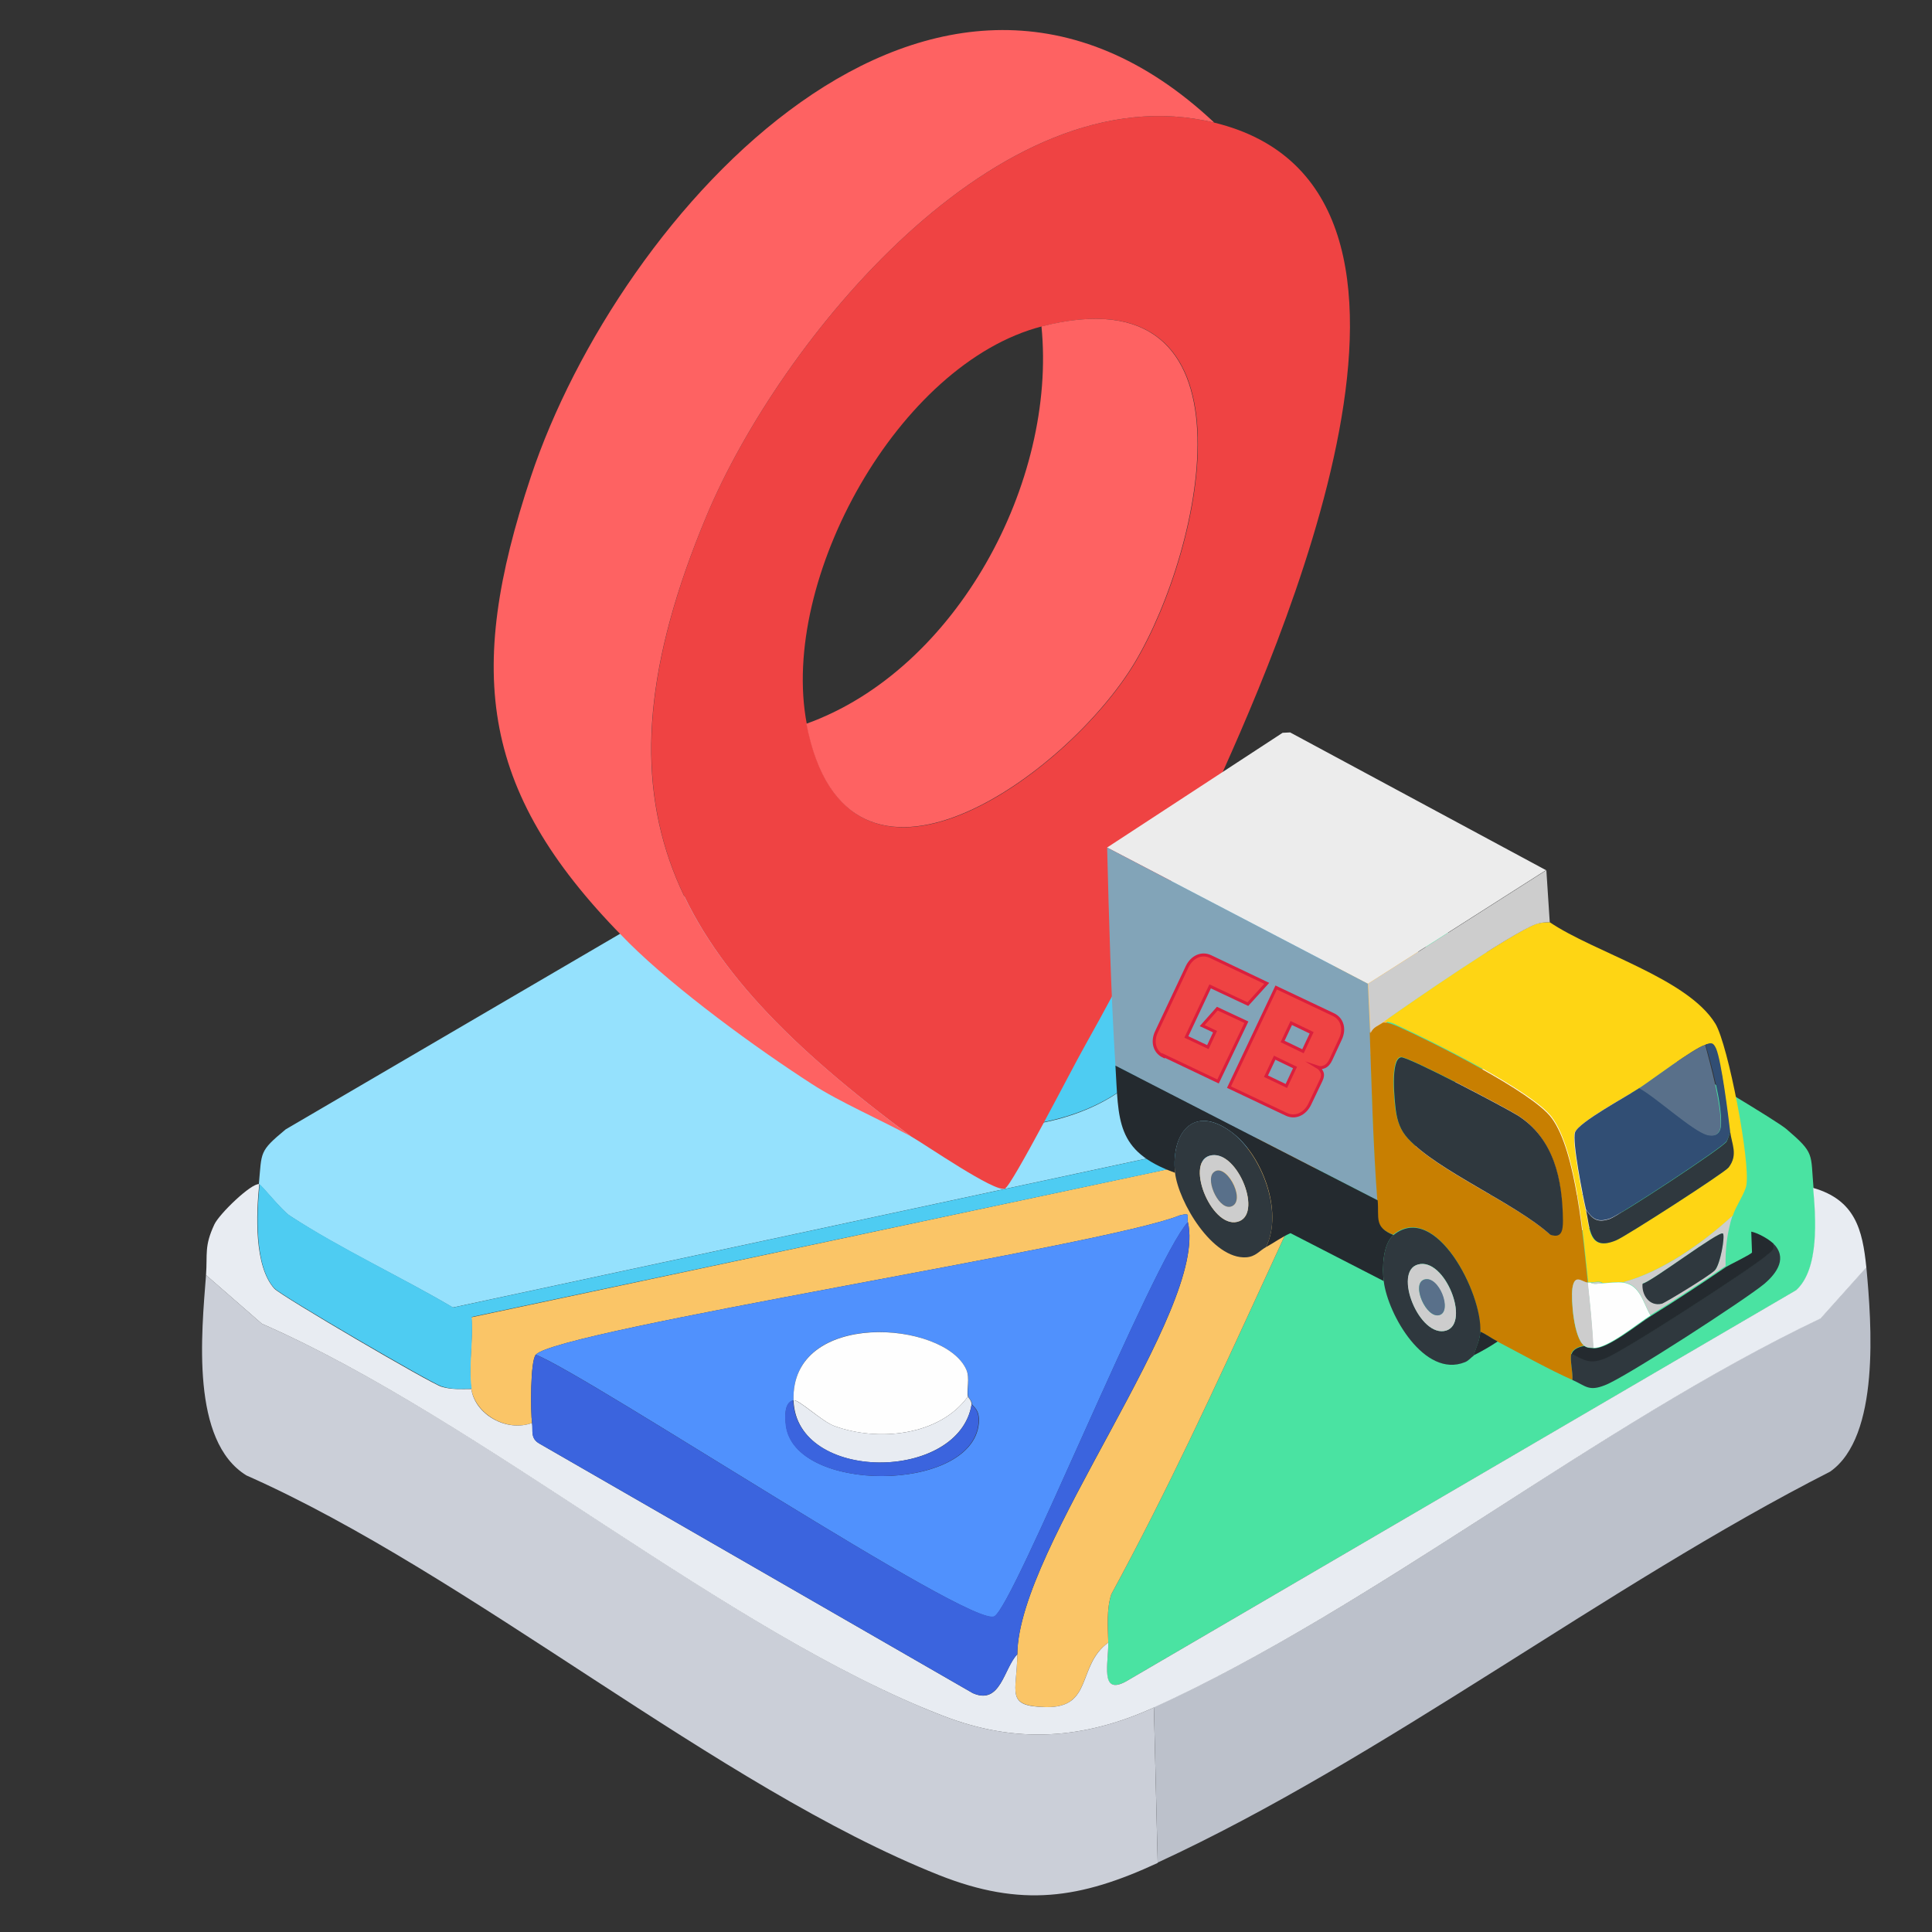 <?xml version="1.0" encoding="UTF-8"?>
<svg id="Layer_1" xmlns="http://www.w3.org/2000/svg" version="1.1" xmlns:xlink="http://www.w3.org/1999/xlink" viewBox="0 0 512 512">
  <rect x="0" y="0" width="512" height="512" fill="#333333" stroke="none"/>
  <!-- Generator: Adobe Illustrator 29.2.1, SVG Export Plug-In . SVG Version: 2.1.0 Build 116)  -->
  <defs>
    <style>
      .st0 {
        fill: #fac567;
      }

      .st1 {
        fill: #e8ecf2;
      }

      .st2 {
        stroke: #da1f3d;
        stroke-miterlimit: 10;
        stroke-width: .8px;
      }

      .st2, .st3 {
        fill: #ef4343;
      }

      .st4 {
        fill: #95e1fd;
      }

      .st5 {
        fill: #fed514;
      }

      .st6 {
        fill: #4ae3a2;
      }

      .st7 {
        fill: #3b64de;
      }

      .st8 {
        fill: #4eccf2;
      }

      .st9 {
        fill: #cdcdcd;
      }

      .st10 {
        fill: #bcc1cb;
      }

      .st11 {
        fill: #5091fd;
      }

      .st12 {
        fill: #cbcfd8;
      }

      .st13 {
        fill: #fe6262;
      }

      .st14 {
        fill: #242a2f;
      }

      .st15 {
        fill: #314e74;
      }

      .st16 {
        fill: #59708a;
      }

      .st17 {
        fill: #c87f01;
      }

      .st18 {
        fill: #2f383e;
      }

      .st19 {
        fill: #82a4b8;
      }

      .st20 {
        fill: #ececec;
      }

      .st21 {
        fill: #fefefe;
      }
    </style>
  </defs>
  <g>
    <g>
      <path class="st4" d="M359,244.5c-6.2,11.3-21.6,53.2-28.2,59.7-2.4,2.3-4.3,1.7-6.9,2.6l-1.3-3.8-202.6,43.5c-13.9-8.2-29.8-15.5-43.2-24.3-2.3-1.5-7.6-8.3-8.2-8.4.8-8.6,0-8.6,7.1-14.5l119.5-69.9c9,9,24.3,20.2,35.2,27.1-30.6,23.4,8.1,41.9,31.6,42.3,37.9.6,68.1-30.1,20.6-49.3,8.3-14.8,17.1-31.8,24.1-47.2,7.5,8.7,46,23.5,50.8,30.1,2.8,3.8,1.1,8,1.5,12.1h0Z"/>
      <path class="st6" d="M480.6,314.8c.7,7.9,1.7,21.5-4.5,27.1l-177.7,103.7c-7.1,3.8-4.6-4.9-4.7-10.3-.1-4.2-.5-8.7.8-12.8,29.3-53.9,51.6-112,80.6-166,2.8-5.1,3.8-10.6,8.7-9.3,5,1.4,84.4,47.6,89.6,52,7.6,6.5,6.4,6.4,7.2,15.6h0ZM375.1,303.8c-.6,31.1,63,32.4,63.3,1,.3-32.4-62.7-30.7-63.3-1Z"/>
      <path class="st12" d="M54.6,337.9l14.8,12.9c58.2,25.4,123.2,81.7,180.5,103.9,19.3,7.5,37.2,6.3,55.9-2.2l1,41.2c-20.5,9.5-36.1,11.9-58,3.2-58.5-23.3-124.1-79.6-183.5-105.9-14.8-9.1-11.9-37.6-10.7-53.1h0Z"/>
      <path class="st10" d="M306.8,493.6l-1-41.2c58.3-26.3,117.9-75.1,176.7-103.1l12.1-13.5c1.4,15,3.7,44.9-9.6,54.2-59.3,30.2-118.4,76-178.2,103.6Z"/>
      <path class="st0" d="M375.1,256.5c-29,54-51.3,112.1-80.6,166-1.3,4.1-.9,8.6-.8,12.8-8.4,6-3.9,17.4-16.6,17.1-10.8-.3-7.6-3.8-7.5-14,.2-28.6,50.7-91.3,45.2-114.5-.4-1.7,1-2.6-2.2-1.8-19.3,7.9-164.8,30.4-170.6,36.9-1.5,1.6-1.4,15.4-1,18.1-6.7,2.5-15-2.3-16.1-9-.9-5.6.6-13.2,0-19l198.9-42.3c2.6-.9,4.6-.3,6.9-2.6,6.6-6.4,22-48.4,28.2-59.7.7-1.3,4.1-8,4.6-8.1,7.8-2,14.9,13.1,11.5,20.1h.1Z"/>
      <path class="st1" d="M124.9,368.1c1,6.8,9.4,11.5,16.1,9,.3,2-.5,4.1,2,5.5l114.8,66.1c7.4,3.3,8.2-6.6,11.8-10.3-.1,10.2-3.3,13.8,7.5,14,12.7.3,8.2-11,16.6-17.1.1,5.4-2.3,14.1,4.7,10.3l177.6-103.7c6.2-5.6,5.2-19.2,4.5-27.1,11.1,3.2,13.1,11,14.1,21.1l-12.1,13.5c-58.8,28-118.5,76.7-176.7,103.1-18.7,8.5-36.6,9.7-55.9,2.2-57.3-22.1-122.3-78.4-180.5-103.9l-14.8-12.9c.4-5.7-.5-7.6,2.2-13.4,1.3-2.8,9.8-11,11.9-10.7-.8,7.9-1.4,21.7,4,27.7,1.7,1.9,41.5,25.2,44.3,26,2.6.8,5.2.6,7.9.6h0Z"/>
      <path class="st8" d="M230.4,256.5c5.4,3.5,13.3,6.9,19.1,10,2.7,1.5,16.1,10.8,18,10,1.4-.6,13.2-23.5,15.2-27.1,47.5,19.2,17.3,49.8-20.6,49.3-23.6-.3-62.3-18.8-31.7-42.2h0Z"/>
      <path class="st8" d="M68.7,313.8c.6.1,5.9,6.9,8.2,8.4,13.4,8.7,29.3,16.1,43.2,24.3l202.6-43.5,1.3,3.8-199,42.2c.5,5.9-.9,13.4,0,19-2.7.1-5.3.3-8-.6-2.8-.9-42.6-24.1-44.3-26-5.3-5.9-4.7-19.7-3.9-27.6h0Z"/>
      <path class="st21" d="M438.4,304.8c-16.7,18-47.7,18.3-63.3-1,.6-29.7,63.6-31.4,63.3,1Z"/>
      <path class="st1" d="M375.1,303.8c15.6,19.3,46.6,19.1,63.3,1-.3,31.3-63.9,30-63.3-1Z"/>
      <path class="st11" d="M142,359c5.8-6.5,151.3-29,170.6-36.9,3.2-.8,1.8,0,2.2,1.8-9.5,10.6-46.1,101.8-51.3,104.5-6.2,3.1-106.7-63.4-121.5-69.4h0ZM210.3,371.1c-2.6.6-2.2,4.7-2,6.5,2,18.2,49.2,18.1,51.1-.3.4-3.9-1.7-4.6-1.8-5.2-.1-1-.9-1.6-1-2-.5-1.8.6-4.7-.5-7.1-5.7-13.1-46.6-16.1-45.8,8.1Z"/>
      <path class="st7" d="M269.6,438.4c-3.6,3.7-4.4,13.5-11.8,10.3l-114.8-66.1c-2.6-1.4-1.7-3.5-2-5.5-.4-2.7-.5-16.4,1-18.1,14.8,6,115.3,72.5,121.5,69.3,5.2-2.7,41.8-93.9,51.3-104.5,5.5,23.3-45,85.9-45.2,114.6h0Z"/>
      <path class="st21" d="M256.5,370.1c-7.6,10.5-24,12-35.4,7.8-3.3-1.2-9.4-7.1-10.8-6.8-.8-24.1,40.1-21.2,45.8-8.1,1,2.3,0,5.3.4,7.1Z"/>
      <path class="st1" d="M257.5,372.1c-3.3,20.7-46.5,20.9-47.2-1,1.3-.3,7.5,5.6,10.8,6.8,11.5,4.2,27.8,2.7,35.4-7.8.2.4.9,1,1,2Z"/>
      <path class="st7" d="M257.5,372.1c.1.6,2.2,1.3,1.8,5.2-1.9,18.4-49.1,18.5-51.1.3-.2-1.8-.5-6,2-6.5.9,21.9,44.1,21.7,47.3,1h0Z"/>
      <path class="st3" d="M321.8,32.5c71.9,17.5,16.8,140.3-1.4,180.1-9.7,21.2-21.8,44.8-33.2,65.1-2.8,4.9-19,36.5-20.9,37.3-2.6,1.1-21.1-11.7-24.8-13.8-63.6-47.1-86.7-86.6-54.3-164.4,19.2-46,77.4-118.2,134.6-104.3h0ZM276.1,86.5c-38,9.8-69.6,67.1-62.3,105.3,10.8,56.2,69.3,13.4,87-16.2,18.2-30.4,34.2-104.2-24.7-89.1h0Z"/>
      <path class="st13" d="M321.8,32.5c-57.2-13.9-115.4,58.3-134.6,104.3-32.5,77.8-9.3,117.2,54.3,164.4-8-4.4-18.9-9.1-26.3-13.9-14.9-9.6-36-25-48.5-37.4-39.4-39.3-43.5-71.1-26-123.6,23.3-69.9,107-163.4,181.1-93.8h0Z"/>
      <path class="st13" d="M213.7,191.8c39.8-14.3,66.4-64.1,62.3-105.3,58.9-15.1,42.9,58.7,24.7,89.1-17.7,29.6-76.2,72.3-87,16.2h0Z"/>
    </g>
    <g>
      <polygon class="st20" points="341.9 194.1 409.7 230.6 362.5 260.7 293.4 224.6 339.9 194.2 341.9 194.1"/>
      <path class="st19" d="M362.5,260.7c.2,4.4.4,8.8.6,13.1.4,14.5.8,29.9,2,44.3l-69.5-35.7c-1.2-19.2-1.7-38.5-2.2-57.8l69.1,36.1h0Z"/>
      <path class="st5" d="M410.7,244.4c11.8,8,36.5,14.8,43.9,26.9,3.4,5.7,9.3,36.6,8.2,42.8-.3,2-2.9,5.7-3.6,8.1-7.8,7.1-18.7,14.8-29,17.6-1.4-.2-4,.2-5.5.2-.8-.7-2.2-.1-3.1-.2-.2,0-.5.1-.7,0-1.2-11.3-3.1-34.9-9.6-43.7-5.1-6.9-32-20.3-40.8-24.3-1.2-.6-2.4-1.2-3.9-1,7.3-5.2,33.8-23.5,40.6-26,1.2-.3,2.1-.4,3.5-.4ZM451.9,276.9c-3.2,1-13.9,9.2-17.5,11.5-3.1,2-16.1,9-17.1,11.8-.8,2.4,2.1,17,2.9,20.4,1.1,5.1.8,11.1,8,8.1,2.5-1,28.8-17.9,29.8-19.3,2.6-3.4.8-6.2.4-9.6-.5-4.3-2.3-18.6-3.8-21.8-.7-1.7-1.1-1.6-2.7-1.1h0Z"/>
      <path class="st17" d="M366.5,271c1.4-.1,2.6.5,3.9,1,8.9,4,35.8,17.4,40.8,24.3,6.5,8.7,8.4,32.4,9.6,43.7-1.6-.2-3.5-2.5-4.1,1.4-.4,3.1.3,13.1,3.1,15.2-1.3.2-3.1.9-3.4,2.2-.4,1.7.5,5,.3,6.9-6.3-2.8-13.6-6.9-19.9-10.2-1.5-.8-3-1.9-4.6-2.6.7-10.2-11.9-34.7-23-25.7-5.3-2.1-3.8-4.4-4.2-9.2-1.1-14.4-1.5-29.8-2-44.3.9-1.5,2.2-1.8,3.5-2.7h0ZM373.1,301.7c7.8,8.6,28.3,17.1,37.6,25.4,3.1,1,3.4-1.3,3.4-3.7-.1-10.9-2.4-21.8-12-27.9-3-1.9-29.2-15.7-30.9-15.4-2.9.5-1.7,11.7-1.4,14,.5,3,1.3,5.4,3.3,7.6Z"/>
      <path class="st14" d="M365.1,318.1c.4,4.7-1,7.1,4.2,9.2-2.9,2.4-3,8.9-2.6,12.2l-24.7-12.7c-2.3,1-4.3,2.5-6.5,3.7,4.7-9.5-1.1-24.7-9.3-30.6-10-7.3-15.9.5-14.8,10.9-15.9-5.7-14.9-14-15.8-28.4l69.5,35.7h0Z"/>
      <path class="st9" d="M410.7,244.4c-1.4,0-2.3.1-3.6.5-6.8,2.5-33.3,20.8-40.6,26-1.3.9-2.5,1.2-3.3,2.9-.1-4.4-.4-8.8-.6-13.1l47.2-30.1.9,13.8h0Z"/>
      <path class="st18" d="M392.3,353c-.2,2.4-1.1,4.1-1.8,6.3-.5.3-1.4,1.4-2.3,1.7-10.7,4.3-20.4-12.6-21.5-21.5-.4-3.4-.3-9.9,2.6-12.2,11.1-9,23.6,15.5,23,25.7h0ZM375.8,335.1c-6.7,1.8.4,19.7,7.5,17.5,6.4-2.1-.4-19.5-7.5-17.5Z"/>
      <path class="st18" d="M335.5,330.5c-1.8,1-2.7,2.5-5.2,2.7-9,.6-18-14.7-18.9-22.4-1.1-10.4,4.7-18.2,14.8-10.9,8.1,6,14,21.2,9.3,30.6h0ZM320.5,306.3c-6.6,2,1,20.2,8,17.3,6.1-2.6-1-19.4-8-17.3Z"/>
      <path class="st18" d="M416.7,365.7c.2-1.9-.7-5.2-.3-6.9,3.7,1.5,4.9,2.6,8.9,1.1,5.1-2,37.7-23,42.5-27.1,1.2-1,2.4-1.4,2-3.4,4,3.8,1.2,7.9-2.2,10.8-4.9,4.1-37.1,25-42.3,26.9-4.3,1.7-5,.2-8.6-1.4Z"/>
      <path class="st14" d="M469.9,329.5c.5,2-.8,2.3-2,3.4-4.8,4-37.4,25.1-42.5,27.1-4.1,1.6-5.3.5-8.9-1.1.3-1.4,2.1-2,3.4-2.2.7.6,1.6.5,2.5.6,3.7.2,11.8-6.5,15.2-8.6,6.8-4.2,13.3-8.5,19.9-13,.8-.5,6.8-3.4,6.8-3.8l-.2-5.5c1.6.3,4.4,1.8,5.8,3.1h0Z"/>
      <path class="st9" d="M457.3,335.5c-6.6,4.5-13.1,8.8-19.9,13-2-3.3-2.7-8.1-7.3-8.7,10.3-2.7,21.2-10.4,29-17.6-1.4,4.5-1.9,8.7-1.8,13.3h0ZM456.6,326.9c-.9-.9-18.9,12.8-21.2,13.2-.3,2.9,1.7,6.2,5.1,5.3.8-.2,13.3-8.1,14-8.8,1.3-1.4,2.7-9,2.1-9.7Z"/>
      <path class="st14" d="M396.9,355.5c-2.1,1.4-4.2,2.6-6.4,3.7.7-2.2,1.6-3.9,1.8-6.3,1.6.7,3,1.8,4.6,2.6h0Z"/>
      <path class="st15" d="M458.5,299.8c-.2.9-.5,1.8-.9,2.6-.9,1.6-28.3,19.6-30.9,20.5-3.2,1.1-4.6.3-6.4-2.4-.8-3.4-3.7-18-2.9-20.4.9-2.7,14-9.7,17.1-11.8,4.2,2.2,14.2,11.4,18,12.4,2.3.6,3.5-.4,3.6-2.8.2-5.6-2.5-15.6-4.1-21.1,1.6-.5,2-.6,2.8,1.1,1.4,3.3,3.2,17.6,3.7,21.9h0Z"/>
      <path class="st16" d="M434.4,288.4c3.6-2.4,14.3-10.5,17.5-11.5,1.5,5.6,4.2,15.5,4.1,21.1-.1,2.3-1.2,3.4-3.6,2.8-3.8-1-13.8-10.2-18-12.4Z"/>
      <path class="st18" d="M458.5,299.8c.4,3.4,2.2,6.2-.4,9.6-1.1,1.4-27.3,18.3-29.8,19.3-7.2,3-6.9-3.1-8-8.1,1.8,2.7,3.2,3.5,6.4,2.4,2.5-.9,30-18.9,30.9-20.5.4-.9.7-1.8.9-2.7h0Z"/>
      <path class="st21" d="M421.5,339.9c.8.6,2.2.2,3.1.2,1.6-.1,4.1-.4,5.5-.2,4.6.6,5.3,5.4,7.3,8.7-3.4,2.1-11.5,8.9-15.2,8.6-.3-5.8-.8-11.5-1.5-17.3h.8Z"/>
      <path class="st9" d="M424.6,340.1c-1,0-2.3.4-3.1-.2.9.1,2.3-.5,3.1.2Z"/>
      <path class="st18" d="M373.1,301.7c-2-2.2-2.8-4.6-3.2-7.5-.3-2.4-1.5-13.5,1.4-14,1.7-.3,27.9,13.5,30.9,15.4,9.6,6.1,11.9,16.9,12,27.9,0,2.5-.3,4.8-3.4,3.7-9.3-8.4-29.8-16.9-37.7-25.5h0Z"/>
      <path class="st9" d="M420.8,339.9c.6,5.7,1.2,11.5,1.5,17.3-.9-.1-1.7,0-2.5-.6-2.7-2.1-3.5-12.1-3.1-15.2.6-4,2.5-1.7,4.1-1.5h0Z"/>
      <path class="st9" d="M375.8,335.1c7.1-1.9,13.9,15.4,7.5,17.5-7.1,2.2-14.3-15.7-7.5-17.5ZM377.4,339.1c-3.5,1.2.6,10.5,4.1,9.4,3.4-1-.3-10.6-4.1-9.4Z"/>
      <path class="st9" d="M320.5,306.3c7-2.2,14.1,14.7,8,17.3-7,2.9-14.6-15.2-8-17.3ZM321.5,310.8c-2.1,2.2,1.8,10.5,5.1,8.8,3.7-1.9-1.9-12.1-5.1-8.8Z"/>
      <path class="st18" d="M456.6,326.9c.6.7-.7,8.3-2.2,9.8s-13.2,8.6-14,8.8c-3.4.8-5.4-2.5-5.1-5.3,2.4-.5,20.4-14.2,21.3-13.3h0Z"/>
      <path class="st16" d="M377.4,339.1c3.9-1.3,7.6,8.3,4.1,9.4s-7.6-8.2-4.1-9.4Z"/>
      <path class="st16" d="M321.5,310.8c3.1-3.2,8.7,6.9,5.1,8.8-3.3,1.7-7.2-6.6-5.1-8.8Z"/>
    </g>
  </g>
  <g>
    <path class="st2" d="M308.3,279.9c-2.3-1.1-3.1-3.8-1.8-6.5l8.1-17.2c1.3-2.7,3.9-3.8,6.2-2.7l14.9,7.1-5,5.5-10-4.7-6.3,13.4,5.7,2.7,1.9-4.1-3.4-1.6,4-4.5,7.7,3.6-7.5,15.7-14.5-6.9h0Z"/>
    <path class="st2" d="M353.4,268.9c2.3,1.1,3.1,3.8,1.8,6.5l-2.5,5.4c-.4.9-1,1.6-1.7,1.9s-1.2.3-1.8.1c.5.3.8.7,1.1,1.3.3.6.2,1.4-.2,2.2l-3,6.3c-1.3,2.7-3.9,3.8-6.2,2.7l-15.2-7.2,12.5-26.4,15.2,7.2ZM345.3,278.6l2.3-4.9-5.4-2.6-2.3,4.9,5.4,2.6ZM340.9,287.8l2.3-4.9-5.4-2.6-2.3,4.9,5.4,2.6Z"/>
  </g>
</svg>